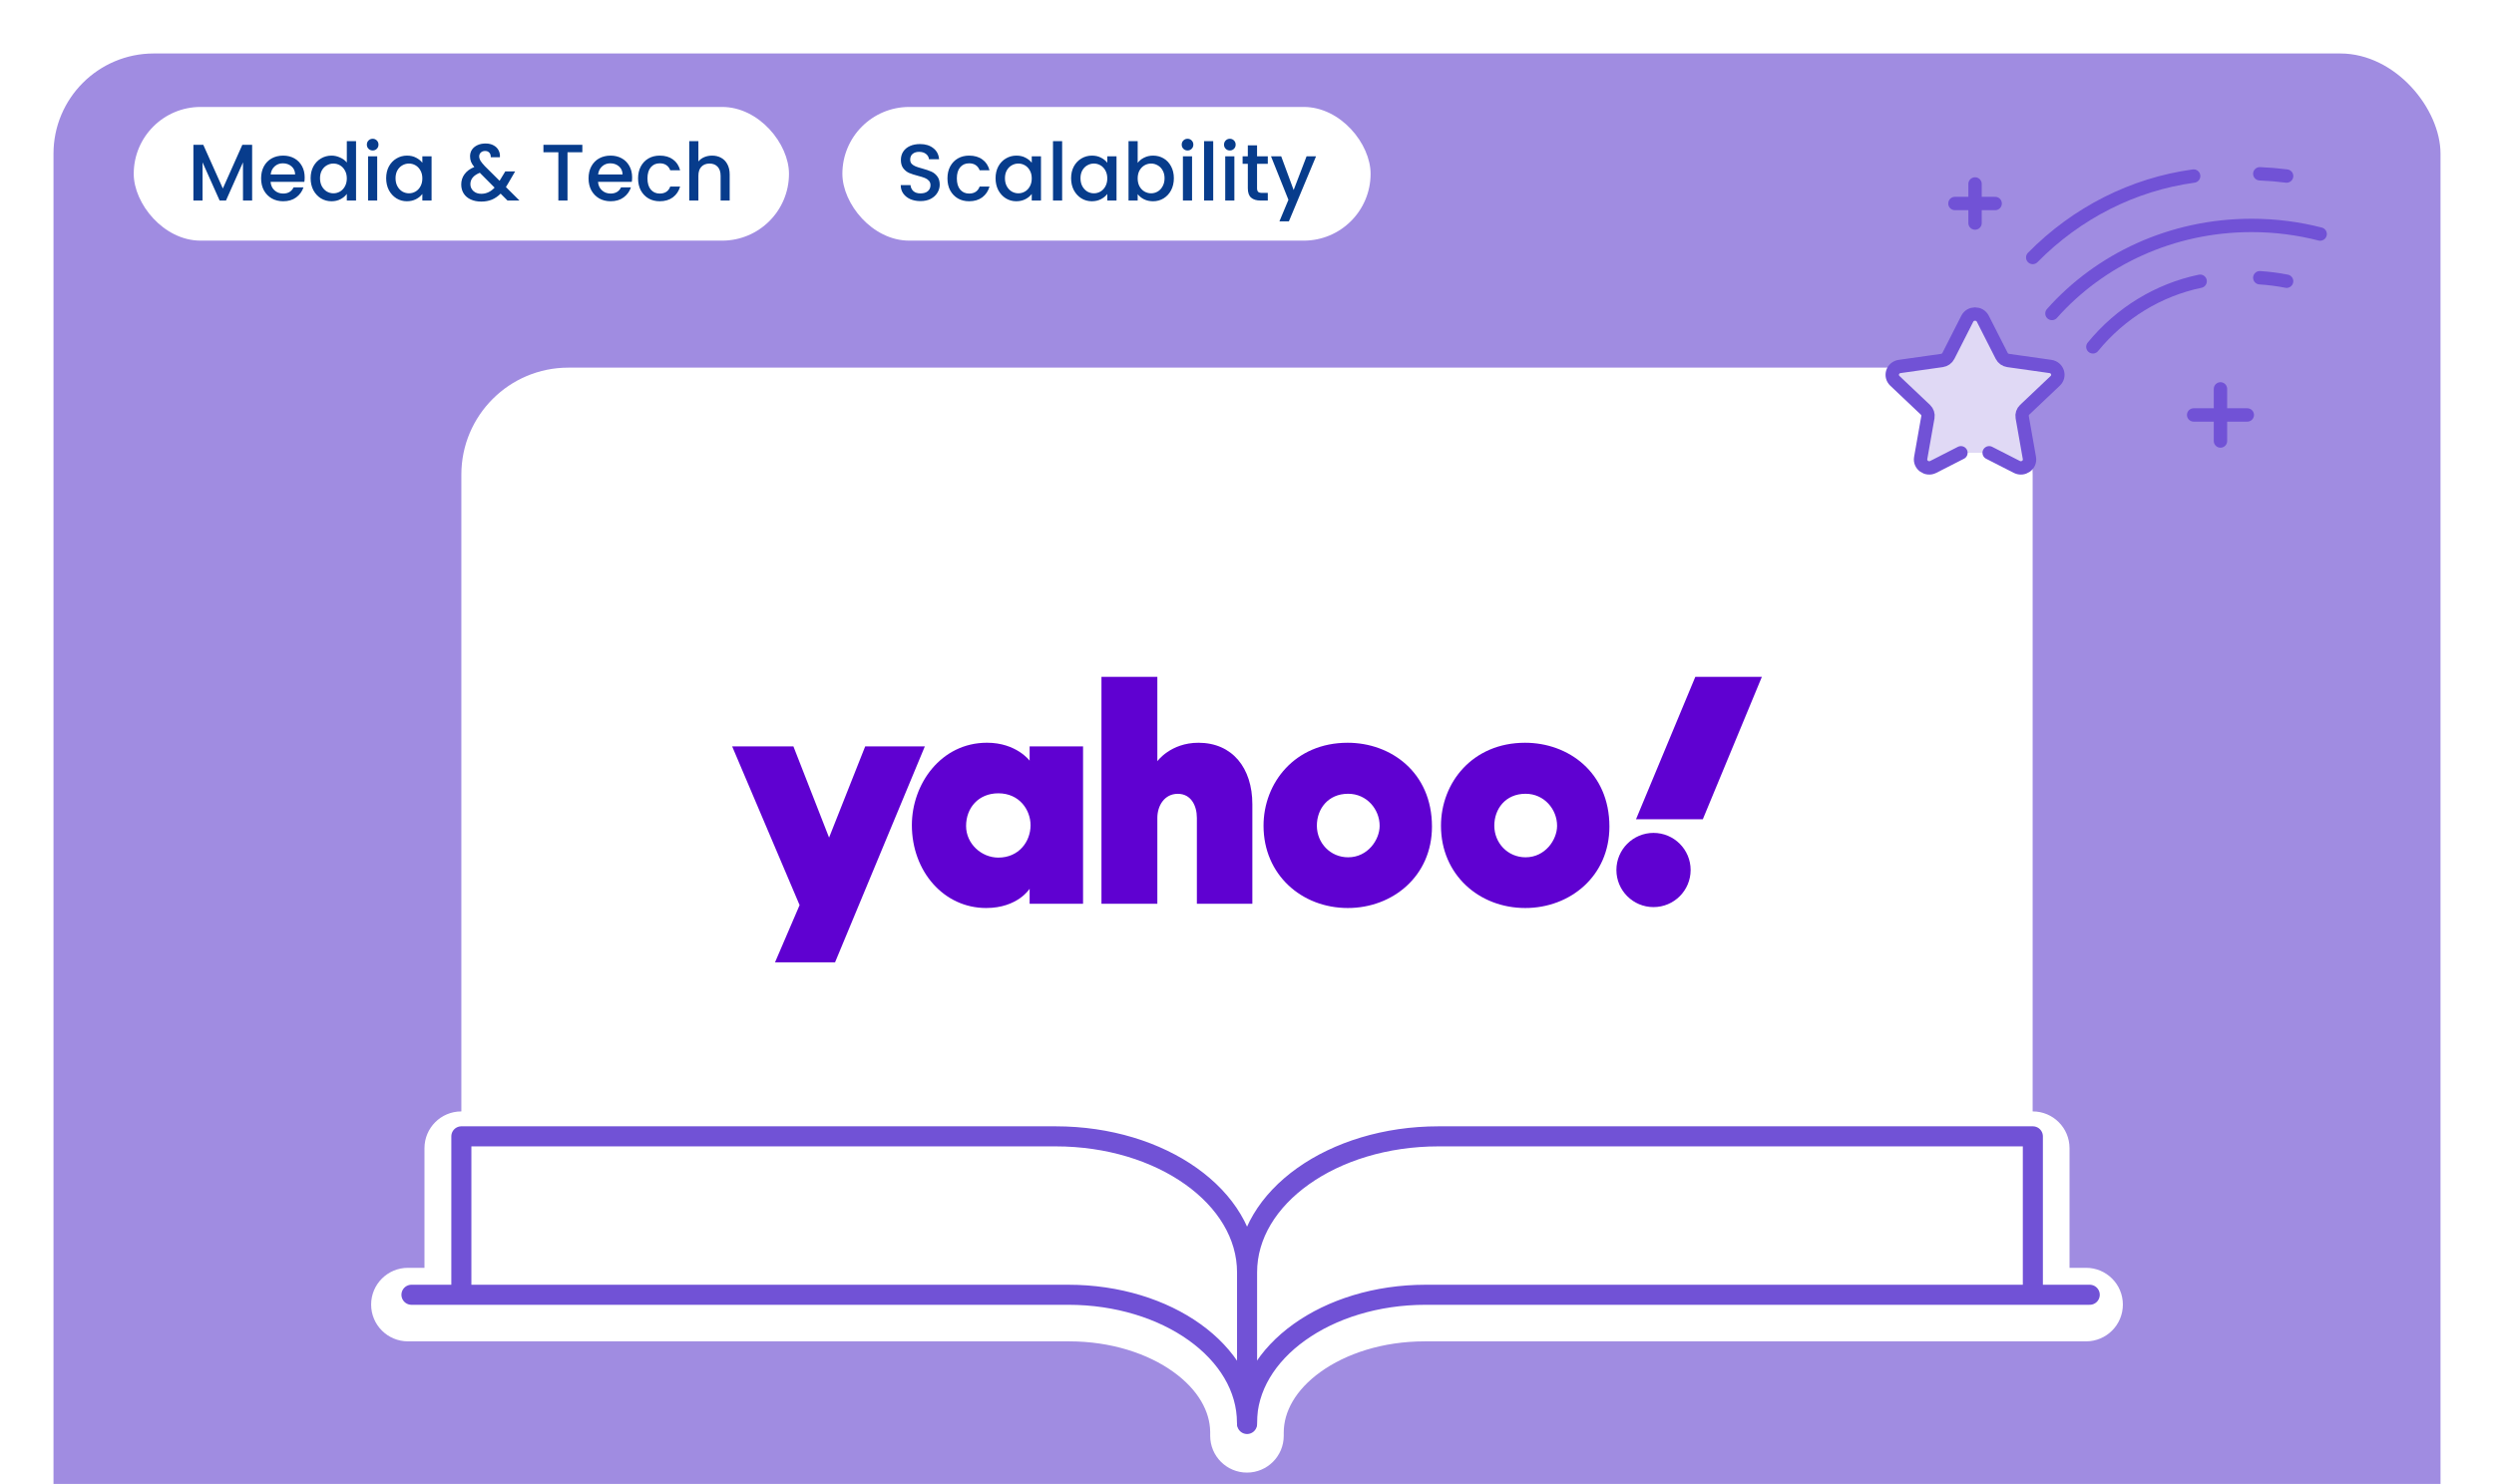 <?xml version="1.0" encoding="UTF-8"?> <svg xmlns="http://www.w3.org/2000/svg" width="373" height="222" viewBox="0 0 373 222" fill="none"><g clip-path="url(#clip0_90_386)"><rect width="373" height="222" fill="white"></rect><rect x="8" y="8" width="357" height="243" rx="15" fill="#A08CE1"></rect><g filter="url(#filter0_d_90_386)"><path d="M69 72C69 63.163 76.163 56 85 56H288C296.837 56 304 63.163 304 72V188H69V72Z" fill="white"></path></g><path d="M304.012 38.519C310.596 31.836 319.021 27.579 328.08 26.337" stroke="#7152D6" stroke-width="2" stroke-miterlimit="10" stroke-linecap="round" stroke-linejoin="round"></path><path d="M337.972 26C339.316 26.056 340.654 26.168 341.983 26.336" stroke="#7152D6" stroke-width="2" stroke-miterlimit="10" stroke-linecap="round" stroke-linejoin="round"></path><path d="M341.983 42.069C340.664 41.81 339.324 41.637 337.972 41.551" stroke="#7152D6" stroke-width="2" stroke-miterlimit="10" stroke-linecap="round" stroke-linejoin="round"></path><path d="M329.052 42.073C322.832 43.373 317.174 46.794 313.007 51.891" stroke="#7152D6" stroke-width="2" stroke-miterlimit="10" stroke-linecap="round" stroke-linejoin="round"></path><path d="M306.887 46.898C314.037 38.843 324.758 33.723 336.744 33.723C340.293 33.723 343.732 34.172 347 35.013" stroke="#7152D6" stroke-width="2" stroke-miterlimit="10" stroke-linecap="round" stroke-linejoin="round"></path><path d="M332.091 58.179V65.975" stroke="#7152D6" stroke-width="2" stroke-miterlimit="10" stroke-linecap="round" stroke-linejoin="round"></path><path d="M328.08 62.077H336.103" stroke="#7152D6" stroke-width="2" stroke-miterlimit="10" stroke-linecap="round" stroke-linejoin="round"></path><path d="M292.378 30.444H298.395" stroke="#7152D6" stroke-width="2" stroke-miterlimit="10" stroke-linecap="round" stroke-linejoin="round"></path><path d="M295.386 27.52V33.367" stroke="#7152D6" stroke-width="2" stroke-miterlimit="10" stroke-linecap="round" stroke-linejoin="round"></path><path d="M297.496 67.738L301.636 69.852C302.587 70.338 303.699 69.553 303.517 68.524L302.439 62.415C302.367 62.006 302.506 61.589 302.812 61.3L307.379 56.973C308.149 56.244 307.724 54.974 306.661 54.824L300.348 53.932C299.926 53.873 299.561 53.615 299.372 53.243L296.549 47.684C296.073 46.748 294.699 46.748 294.223 47.684L291.4 53.243C291.212 53.615 290.846 53.873 290.424 53.932L284.112 54.824C283.048 54.974 282.623 56.244 283.393 56.973L287.961 61.3C288.266 61.589 288.406 62.006 288.334 62.415L287.255 68.524C287.074 69.553 288.186 70.338 289.137 69.852L293.276 67.738" fill="#E0D9F5"></path><path d="M297.496 67.738L301.636 69.852C302.587 70.338 303.699 69.553 303.517 68.524L302.439 62.415C302.367 62.006 302.506 61.589 302.812 61.3L307.379 56.973C308.149 56.244 307.724 54.974 306.661 54.824L300.348 53.932C299.926 53.873 299.561 53.615 299.372 53.243L296.549 47.684C296.073 46.748 294.699 46.748 294.223 47.684L291.4 53.243C291.212 53.615 290.846 53.873 290.424 53.932L284.112 54.824C283.048 54.974 282.623 56.244 283.393 56.973L287.961 61.3C288.266 61.589 288.406 62.006 288.334 62.415L287.255 68.524C287.074 69.553 288.186 70.338 289.137 69.852L293.276 67.738" stroke="#7152D6" stroke-width="2" stroke-miterlimit="10" stroke-linecap="round" stroke-linejoin="round"></path><path d="M68 195.014V172C96.71 172.178 156.471 172.535 165.828 172.535C178.588 175.746 182.31 183.239 185.5 189.127C186.776 180.135 201.273 173.962 208.362 172H303V195.549C275.353 195.371 217.507 195.228 207.299 196.085C194.618 197.148 188.238 206.141 185.55 209.93L185.5 210C185.075 202.721 169.373 196.977 161.575 195.014H68Z" fill="white"></path><g filter="url(#filter1_d_90_386)"><path fill-rule="evenodd" clip-rule="evenodd" d="M68.984 167.272C67.603 167.272 66.484 168.391 66.484 169.772V190.669H61.006C59.625 190.669 58.506 191.788 58.506 193.169C58.506 194.55 59.625 195.669 61.006 195.669H159.887C166.769 195.669 172.897 197.68 177.241 200.805C181.54 203.898 183.94 207.942 183.994 212.167V212.803C183.994 214.184 185.113 215.303 186.494 215.303C187.874 215.303 188.994 214.184 188.994 212.803V212.38C188.994 212.358 188.995 212.335 188.995 212.312C188.995 208.035 191.4 203.933 195.748 200.805C200.092 197.68 206.22 195.669 213.102 195.669H311.994C313.375 195.669 314.494 194.55 314.494 193.169C314.494 191.788 313.375 190.669 311.994 190.669H306.516V169.772C306.516 168.391 305.397 167.272 304.016 167.272H215.114C206.752 167.272 199.077 169.677 193.428 173.694C190.548 175.741 188.151 178.246 186.494 181.091C184.836 178.246 182.439 175.741 179.56 173.694C173.91 169.677 166.235 167.272 157.874 167.272H68.984Z" fill="white"></path><path d="M66.484 190.669V193.669C68.14 193.669 69.484 192.326 69.484 190.669H66.484ZM177.241 200.805L178.993 198.37L178.993 198.37L177.241 200.805ZM183.994 212.167H186.994C186.994 212.155 186.994 212.142 186.993 212.129L183.994 212.167ZM188.994 212.38L185.995 212.3C185.994 212.327 185.994 212.353 185.994 212.38H188.994ZM195.748 200.805L193.996 198.37L193.996 198.37L195.748 200.805ZM306.516 190.669H303.516C303.516 192.326 304.859 193.669 306.516 193.669V190.669ZM193.428 173.694L191.689 171.249L191.689 171.249L193.428 173.694ZM186.494 181.091L183.901 182.601C184.439 183.524 185.426 184.091 186.494 184.091C187.561 184.091 188.549 183.524 189.086 182.601L186.494 181.091ZM179.56 173.694L177.821 176.139L177.821 176.139L179.56 173.694ZM69.484 169.772C69.484 170.048 69.26 170.272 68.984 170.272V164.272C65.946 164.272 63.483 166.734 63.483 169.772H69.484ZM69.484 190.669V169.772H63.483V190.669H69.484ZM61.006 193.669H66.484V187.669H61.006V193.669ZM61.506 193.169C61.506 193.445 61.282 193.669 61.006 193.669V187.669C57.968 187.669 55.506 190.131 55.506 193.169H61.506ZM61.006 192.669C61.282 192.669 61.506 192.893 61.506 193.169H55.506C55.506 196.206 57.968 198.669 61.006 198.669V192.669ZM159.887 192.669H61.006V198.669H159.887V192.669ZM178.993 198.37C174.084 194.838 167.328 192.669 159.887 192.669V198.669C166.211 198.669 171.71 200.521 175.489 203.24L178.993 198.37ZM186.993 212.129C186.925 206.715 183.85 201.864 178.993 198.37L175.489 203.24C179.231 205.932 180.955 209.169 180.994 212.205L186.993 212.129ZM186.994 212.803V212.167H180.994V212.803H186.994ZM186.494 212.303C186.77 212.303 186.994 212.527 186.994 212.803H180.994C180.994 215.84 183.456 218.303 186.494 218.303V212.303ZM185.994 212.803C185.994 212.527 186.218 212.303 186.494 212.303V218.303C189.531 218.303 191.994 215.84 191.994 212.803H185.994ZM185.994 212.38V212.803H191.994V212.38H185.994ZM185.995 212.312C185.995 212.308 185.995 212.304 185.995 212.3L191.993 212.461C191.994 212.411 191.995 212.362 191.995 212.312H185.995ZM193.996 198.37C189.084 201.904 185.995 206.827 185.995 212.312H191.995C191.995 209.242 193.716 205.963 197.5 203.24L193.996 198.37ZM213.102 192.669C205.662 192.669 198.905 194.838 193.996 198.37L197.5 203.24C201.279 200.521 206.778 198.669 213.102 198.669V192.669ZM311.994 192.669H213.102V198.669H311.994V192.669ZM311.494 193.169C311.494 192.893 311.718 192.669 311.994 192.669V198.669C315.031 198.669 317.494 196.206 317.494 193.169H311.494ZM311.994 193.669C311.718 193.669 311.494 193.445 311.494 193.169H317.494C317.494 190.131 315.031 187.669 311.994 187.669V193.669ZM306.516 193.669H311.994V187.669H306.516V193.669ZM303.516 169.772V190.669H309.516V169.772H303.516ZM304.016 170.272C303.74 170.272 303.516 170.048 303.516 169.772H309.516C309.516 166.734 307.054 164.272 304.016 164.272V170.272ZM215.114 170.272H304.016V164.272H215.114V170.272ZM195.166 176.139C200.251 172.524 207.302 170.272 215.114 170.272V164.272C206.202 164.272 197.903 166.831 191.689 171.249L195.166 176.139ZM189.086 182.601C190.497 180.178 192.58 177.977 195.166 176.139L191.689 171.249C188.516 173.505 185.804 176.314 183.901 179.581L189.086 182.601ZM177.821 176.139C180.407 177.977 182.49 180.178 183.901 182.601L189.086 179.581C187.183 176.314 184.472 173.505 181.298 171.249L177.821 176.139ZM157.874 170.272C165.685 170.272 172.736 172.524 177.821 176.139L181.298 171.249C175.084 166.831 166.785 164.272 157.874 164.272V170.272ZM68.984 170.272H157.874V164.272H68.984V170.272Z" fill="white"></path></g><path d="M69 192.684V170H157.89C173.696 170 186.51 179.11 186.51 190.347M186.51 190.347V213.031M186.51 190.347C186.51 179.11 199.324 170 215.13 170H304.032V192.684" stroke="#7152D6" stroke-width="3" stroke-miterlimit="10" stroke-linecap="round" stroke-linejoin="round"></path><path d="M312.538 193.7H213.221C198.462 193.7 186.498 202.27 186.498 212.84C186.498 202.27 174.534 193.7 159.776 193.7H61.538" stroke="#7152D6" stroke-width="3" stroke-miterlimit="10" stroke-linecap="round" stroke-linejoin="round"></path><rect x="20" y="16" width="98" height="20" rx="10" fill="white"></rect><path d="M37.709 21.66V30H36.341V24.288L33.797 30H32.849L30.293 24.288V30H28.925V21.66H30.401L33.329 28.2L36.245 21.66H37.709ZM45.567 26.532C45.567 26.78 45.551 27.004 45.519 27.204H40.467C40.507 27.732 40.703 28.156 41.055 28.476C41.407 28.796 41.839 28.956 42.351 28.956C43.087 28.956 43.607 28.648 43.911 28.032H45.387C45.187 28.64 44.823 29.14 44.295 29.532C43.775 29.916 43.127 30.108 42.351 30.108C41.719 30.108 41.151 29.968 40.647 29.688C40.151 29.4 39.759 29 39.471 28.488C39.191 27.968 39.051 27.368 39.051 26.688C39.051 26.008 39.187 25.412 39.459 24.9C39.739 24.38 40.127 23.98 40.623 23.7C41.127 23.42 41.703 23.28 42.351 23.28C42.975 23.28 43.531 23.416 44.019 23.688C44.507 23.96 44.887 24.344 45.159 24.84C45.431 25.328 45.567 25.892 45.567 26.532ZM44.139 26.1C44.131 25.596 43.951 25.192 43.599 24.888C43.247 24.584 42.811 24.432 42.291 24.432C41.819 24.432 41.415 24.584 41.079 24.888C40.743 25.184 40.543 25.588 40.479 26.1H44.139ZM46.458 26.664C46.458 26 46.594 25.412 46.866 24.9C47.146 24.388 47.522 23.992 47.994 23.712C48.474 23.424 49.006 23.28 49.59 23.28C50.022 23.28 50.446 23.376 50.862 23.568C51.286 23.752 51.622 24 51.87 24.312V21.12H53.25V30H51.87V29.004C51.646 29.324 51.334 29.588 50.934 29.796C50.542 30.004 50.09 30.108 49.578 30.108C49.002 30.108 48.474 29.964 47.994 29.676C47.522 29.38 47.146 28.972 46.866 28.452C46.594 27.924 46.458 27.328 46.458 26.664ZM51.87 26.688C51.87 26.232 51.774 25.836 51.582 25.5C51.398 25.164 51.154 24.908 50.85 24.732C50.546 24.556 50.218 24.468 49.866 24.468C49.514 24.468 49.186 24.556 48.882 24.732C48.578 24.9 48.33 25.152 48.138 25.488C47.954 25.816 47.862 26.208 47.862 26.664C47.862 27.12 47.954 27.52 48.138 27.864C48.33 28.208 48.578 28.472 48.882 28.656C49.194 28.832 49.522 28.92 49.866 28.92C50.218 28.92 50.546 28.832 50.85 28.656C51.154 28.48 51.398 28.224 51.582 27.888C51.774 27.544 51.87 27.144 51.87 26.688ZM55.742 22.512C55.495 22.512 55.286 22.428 55.118 22.26C54.95 22.092 54.867 21.884 54.867 21.636C54.867 21.388 54.95 21.18 55.118 21.012C55.286 20.844 55.495 20.76 55.742 20.76C55.983 20.76 56.187 20.844 56.355 21.012C56.523 21.18 56.606 21.388 56.606 21.636C56.606 21.884 56.523 22.092 56.355 22.26C56.187 22.428 55.983 22.512 55.742 22.512ZM56.414 23.388V30H55.047V23.388H56.414ZM57.755 26.664C57.755 26 57.891 25.412 58.163 24.9C58.443 24.388 58.819 23.992 59.291 23.712C59.77 23.424 60.298 23.28 60.874 23.28C61.395 23.28 61.846 23.384 62.23 23.592C62.623 23.792 62.934 24.044 63.166 24.348V23.388H64.546V30H63.166V29.016C62.934 29.328 62.618 29.588 62.218 29.796C61.819 30.004 61.362 30.108 60.85 30.108C60.282 30.108 59.763 29.964 59.291 29.676C58.819 29.38 58.443 28.972 58.163 28.452C57.891 27.924 57.755 27.328 57.755 26.664ZM63.166 26.688C63.166 26.232 63.071 25.836 62.879 25.5C62.694 25.164 62.45 24.908 62.147 24.732C61.843 24.556 61.514 24.468 61.163 24.468C60.81 24.468 60.483 24.556 60.178 24.732C59.874 24.9 59.627 25.152 59.434 25.488C59.251 25.816 59.158 26.208 59.158 26.664C59.158 27.12 59.251 27.52 59.434 27.864C59.627 28.208 59.874 28.472 60.178 28.656C60.49 28.832 60.819 28.92 61.163 28.92C61.514 28.92 61.843 28.832 62.147 28.656C62.45 28.48 62.694 28.224 62.879 27.888C63.071 27.544 63.166 27.144 63.166 26.688ZM75.904 30L74.873 28.968C74.472 29.368 74.037 29.668 73.564 29.868C73.093 30.06 72.564 30.156 71.981 30.156C71.388 30.156 70.865 30.052 70.409 29.844C69.953 29.636 69.6 29.34 69.353 28.956C69.105 28.564 68.981 28.112 68.981 27.6C68.981 27.024 69.144 26.512 69.472 26.064C69.8 25.608 70.288 25.248 70.936 24.984C70.704 24.704 70.54 24.444 70.445 24.204C70.349 23.956 70.3 23.684 70.3 23.388C70.3 23.02 70.392 22.692 70.576 22.404C70.769 22.116 71.04 21.888 71.392 21.72C71.745 21.552 72.153 21.468 72.617 21.468C73.088 21.468 73.489 21.56 73.817 21.744C74.153 21.92 74.4 22.164 74.561 22.476C74.728 22.788 74.796 23.136 74.764 23.52H73.397C73.404 23.224 73.332 22.996 73.18 22.836C73.028 22.668 72.82 22.584 72.556 22.584C72.293 22.584 72.076 22.664 71.909 22.824C71.749 22.976 71.668 23.164 71.668 23.388C71.668 23.604 71.728 23.82 71.849 24.036C71.977 24.244 72.197 24.516 72.508 24.852L74.716 27.048L75.569 25.644H77.044L75.965 27.492L75.665 27.984L77.692 30H75.904ZM71.981 28.992C72.733 28.992 73.397 28.684 73.972 28.068L71.764 25.848C70.82 26.224 70.349 26.792 70.349 27.552C70.349 27.96 70.501 28.304 70.805 28.584C71.109 28.856 71.501 28.992 71.981 28.992ZM87.095 21.66V22.776H84.875V30H83.507V22.776H81.275V21.66H87.095ZM94.54 26.532C94.54 26.78 94.524 27.004 94.492 27.204H89.44C89.48 27.732 89.676 28.156 90.028 28.476C90.38 28.796 90.812 28.956 91.324 28.956C92.06 28.956 92.58 28.648 92.884 28.032H94.36C94.16 28.64 93.796 29.14 93.268 29.532C92.748 29.916 92.1 30.108 91.324 30.108C90.692 30.108 90.124 29.968 89.62 29.688C89.124 29.4 88.732 29 88.444 28.488C88.164 27.968 88.024 27.368 88.024 26.688C88.024 26.008 88.16 25.412 88.432 24.9C88.712 24.38 89.1 23.98 89.596 23.7C90.1 23.42 90.676 23.28 91.324 23.28C91.948 23.28 92.504 23.416 92.992 23.688C93.48 23.96 93.86 24.344 94.132 24.84C94.404 25.328 94.54 25.892 94.54 26.532ZM93.112 26.1C93.104 25.596 92.924 25.192 92.572 24.888C92.22 24.584 91.784 24.432 91.264 24.432C90.792 24.432 90.388 24.584 90.052 24.888C89.716 25.184 89.516 25.588 89.452 26.1H93.112ZM95.43 26.688C95.43 26.008 95.566 25.412 95.838 24.9C96.118 24.38 96.502 23.98 96.99 23.7C97.478 23.42 98.038 23.28 98.67 23.28C99.47 23.28 100.13 23.472 100.65 23.856C101.178 24.232 101.534 24.772 101.718 25.476H100.242C100.122 25.148 99.93 24.892 99.666 24.708C99.402 24.524 99.07 24.432 98.67 24.432C98.11 24.432 97.662 24.632 97.326 25.032C96.998 25.424 96.834 25.976 96.834 26.688C96.834 27.4 96.998 27.956 97.326 28.356C97.662 28.756 98.11 28.956 98.67 28.956C99.462 28.956 99.986 28.608 100.242 27.912H101.718C101.526 28.584 101.166 29.12 100.638 29.52C100.11 29.912 99.454 30.108 98.67 30.108C98.038 30.108 97.478 29.968 96.99 29.688C96.502 29.4 96.118 29 95.838 28.488C95.566 27.968 95.43 27.368 95.43 26.688ZM106.502 23.28C107.006 23.28 107.454 23.388 107.846 23.604C108.246 23.82 108.558 24.14 108.782 24.564C109.014 24.988 109.13 25.5 109.13 26.1V30H107.774V26.304C107.774 25.712 107.626 25.26 107.33 24.948C107.034 24.628 106.63 24.468 106.118 24.468C105.606 24.468 105.198 24.628 104.894 24.948C104.598 25.26 104.45 25.712 104.45 26.304V30H103.082V21.12H104.45V24.156C104.682 23.876 104.974 23.66 105.326 23.508C105.686 23.356 106.078 23.28 106.502 23.28Z" fill="#073C8C"></path><rect x="125.985" y="16" width="79" height="20" rx="10" fill="white"></rect><path d="M137.663 30.084C137.103 30.084 136.599 29.988 136.151 29.796C135.703 29.596 135.351 29.316 135.095 28.956C134.839 28.596 134.711 28.176 134.711 27.696H136.175C136.207 28.056 136.347 28.352 136.595 28.584C136.851 28.816 137.207 28.932 137.663 28.932C138.135 28.932 138.503 28.82 138.767 28.596C139.031 28.364 139.163 28.068 139.163 27.708C139.163 27.428 139.079 27.2 138.911 27.024C138.751 26.848 138.547 26.712 138.299 26.616C138.059 26.52 137.723 26.416 137.291 26.304C136.747 26.16 136.303 26.016 135.959 25.872C135.623 25.72 135.335 25.488 135.095 25.176C134.855 24.864 134.735 24.448 134.735 23.928C134.735 23.448 134.855 23.028 135.095 22.668C135.335 22.308 135.671 22.032 136.103 21.84C136.535 21.648 137.035 21.552 137.603 21.552C138.411 21.552 139.071 21.756 139.583 22.164C140.103 22.564 140.391 23.116 140.447 23.82H138.935C138.911 23.516 138.767 23.256 138.503 23.04C138.239 22.824 137.891 22.716 137.459 22.716C137.067 22.716 136.747 22.816 136.499 23.016C136.251 23.216 136.127 23.504 136.127 23.88C136.127 24.136 136.203 24.348 136.355 24.516C136.515 24.676 136.715 24.804 136.955 24.9C137.195 24.996 137.523 25.1 137.939 25.212C138.491 25.364 138.939 25.516 139.283 25.668C139.635 25.82 139.931 26.056 140.171 26.376C140.419 26.688 140.543 27.108 140.543 27.636C140.543 28.06 140.427 28.46 140.195 28.836C139.971 29.212 139.639 29.516 139.199 29.748C138.767 29.972 138.255 30.084 137.663 30.084ZM141.701 26.688C141.701 26.008 141.837 25.412 142.109 24.9C142.389 24.38 142.773 23.98 143.261 23.7C143.749 23.42 144.309 23.28 144.941 23.28C145.741 23.28 146.401 23.472 146.921 23.856C147.449 24.232 147.805 24.772 147.989 25.476H146.513C146.393 25.148 146.201 24.892 145.937 24.708C145.673 24.524 145.341 24.432 144.941 24.432C144.381 24.432 143.933 24.632 143.597 25.032C143.269 25.424 143.105 25.976 143.105 26.688C143.105 27.4 143.269 27.956 143.597 28.356C143.933 28.756 144.381 28.956 144.941 28.956C145.733 28.956 146.257 28.608 146.513 27.912H147.989C147.797 28.584 147.437 29.12 146.909 29.52C146.381 29.912 145.725 30.108 144.941 30.108C144.309 30.108 143.749 29.968 143.261 29.688C142.773 29.4 142.389 29 142.109 28.488C141.837 27.968 141.701 27.368 141.701 26.688ZM148.896 26.664C148.896 26 149.032 25.412 149.304 24.9C149.584 24.388 149.96 23.992 150.432 23.712C150.912 23.424 151.44 23.28 152.016 23.28C152.536 23.28 152.988 23.384 153.372 23.592C153.764 23.792 154.076 24.044 154.308 24.348V23.388H155.688V30H154.308V29.016C154.076 29.328 153.76 29.588 153.36 29.796C152.96 30.004 152.504 30.108 151.992 30.108C151.424 30.108 150.904 29.964 150.432 29.676C149.96 29.38 149.584 28.972 149.304 28.452C149.032 27.924 148.896 27.328 148.896 26.664ZM154.308 26.688C154.308 26.232 154.212 25.836 154.02 25.5C153.836 25.164 153.592 24.908 153.288 24.732C152.984 24.556 152.656 24.468 152.304 24.468C151.952 24.468 151.624 24.556 151.32 24.732C151.016 24.9 150.768 25.152 150.576 25.488C150.392 25.816 150.3 26.208 150.3 26.664C150.3 27.12 150.392 27.52 150.576 27.864C150.768 28.208 151.016 28.472 151.32 28.656C151.632 28.832 151.96 28.92 152.304 28.92C152.656 28.92 152.984 28.832 153.288 28.656C153.592 28.48 153.836 28.224 154.02 27.888C154.212 27.544 154.308 27.144 154.308 26.688ZM158.853 21.12V30H157.485V21.12H158.853ZM160.193 26.664C160.193 26 160.329 25.412 160.601 24.9C160.881 24.388 161.257 23.992 161.729 23.712C162.209 23.424 162.737 23.28 163.313 23.28C163.833 23.28 164.285 23.384 164.669 23.592C165.061 23.792 165.373 24.044 165.605 24.348V23.388H166.985V30H165.605V29.016C165.373 29.328 165.057 29.588 164.657 29.796C164.257 30.004 163.801 30.108 163.289 30.108C162.721 30.108 162.201 29.964 161.729 29.676C161.257 29.38 160.881 28.972 160.601 28.452C160.329 27.924 160.193 27.328 160.193 26.664ZM165.605 26.688C165.605 26.232 165.509 25.836 165.317 25.5C165.133 25.164 164.889 24.908 164.585 24.732C164.281 24.556 163.953 24.468 163.601 24.468C163.249 24.468 162.921 24.556 162.617 24.732C162.313 24.9 162.065 25.152 161.873 25.488C161.689 25.816 161.597 26.208 161.597 26.664C161.597 27.12 161.689 27.52 161.873 27.864C162.065 28.208 162.313 28.472 162.617 28.656C162.929 28.832 163.257 28.92 163.601 28.92C163.953 28.92 164.281 28.832 164.585 28.656C164.889 28.48 165.133 28.224 165.317 27.888C165.509 27.544 165.605 27.144 165.605 26.688ZM170.15 24.372C170.382 24.052 170.698 23.792 171.098 23.592C171.506 23.384 171.958 23.28 172.454 23.28C173.038 23.28 173.566 23.42 174.038 23.7C174.51 23.98 174.882 24.38 175.154 24.9C175.426 25.412 175.562 26 175.562 26.664C175.562 27.328 175.426 27.924 175.154 28.452C174.882 28.972 174.506 29.38 174.026 29.676C173.554 29.964 173.03 30.108 172.454 30.108C171.942 30.108 171.486 30.008 171.086 29.808C170.694 29.608 170.382 29.352 170.15 29.04V30H168.782V21.12H170.15V24.372ZM174.17 26.664C174.17 26.208 174.074 25.816 173.882 25.488C173.698 25.152 173.45 24.9 173.138 24.732C172.834 24.556 172.506 24.468 172.154 24.468C171.81 24.468 171.482 24.556 171.17 24.732C170.866 24.908 170.618 25.164 170.426 25.5C170.242 25.836 170.15 26.232 170.15 26.688C170.15 27.144 170.242 27.544 170.426 27.888C170.618 28.224 170.866 28.48 171.17 28.656C171.482 28.832 171.81 28.92 172.154 28.92C172.506 28.92 172.834 28.832 173.138 28.656C173.45 28.472 173.698 28.208 173.882 27.864C174.074 27.52 174.17 27.12 174.17 26.664ZM177.611 22.512C177.363 22.512 177.155 22.428 176.987 22.26C176.819 22.092 176.735 21.884 176.735 21.636C176.735 21.388 176.819 21.18 176.987 21.012C177.155 20.844 177.363 20.76 177.611 20.76C177.851 20.76 178.055 20.844 178.223 21.012C178.391 21.18 178.475 21.388 178.475 21.636C178.475 21.884 178.391 22.092 178.223 22.26C178.055 22.428 177.851 22.512 177.611 22.512ZM178.283 23.388V30H176.915V23.388H178.283ZM181.447 21.12V30H180.079V21.12H181.447ZM183.939 22.512C183.691 22.512 183.483 22.428 183.315 22.26C183.147 22.092 183.063 21.884 183.063 21.636C183.063 21.388 183.147 21.18 183.315 21.012C183.483 20.844 183.691 20.76 183.939 20.76C184.179 20.76 184.383 20.844 184.551 21.012C184.719 21.18 184.803 21.388 184.803 21.636C184.803 21.884 184.719 22.092 184.551 22.26C184.383 22.428 184.179 22.512 183.939 22.512ZM184.611 23.388V30H183.243V23.388H184.611ZM188.003 24.504V28.164C188.003 28.412 188.059 28.592 188.171 28.704C188.291 28.808 188.491 28.86 188.771 28.86H189.611V30H188.531C187.915 30 187.443 29.856 187.115 29.568C186.787 29.28 186.623 28.812 186.623 28.164V24.504H185.843V23.388H186.623V21.744H188.003V23.388H189.611V24.504H188.003ZM196.824 23.388L192.768 33.108H191.352L192.696 29.892L190.092 23.388H191.616L193.476 28.428L195.408 23.388H196.824Z" fill="#073C8C"></path><path d="M109.498 111.657H118.66L123.995 125.306L129.399 111.657H138.32L124.887 143.969H115.91L119.587 135.407L109.498 111.657Z" fill="#5F01D1"></path><path d="M147.614 111.114C140.73 111.114 136.378 117.288 136.378 123.436C136.378 130.354 141.149 135.84 147.483 135.84C152.208 135.84 153.99 132.961 153.99 132.961V135.203H161.981V111.657H153.99V113.798C153.99 113.798 152.002 111.114 147.614 111.114ZM149.313 118.681C152.49 118.681 154.129 121.194 154.129 123.462C154.129 125.904 152.373 128.3 149.313 128.3C146.778 128.3 144.486 126.228 144.486 123.566C144.486 120.866 146.33 118.681 149.313 118.681Z" fill="#5F01D1"></path><path d="M164.733 135.203V101.26H173.091V113.879C173.091 113.879 175.076 111.117 179.234 111.117C184.321 111.117 187.3 114.906 187.3 120.321V135.203H179.003V122.36C179.003 120.527 178.13 118.757 176.153 118.757C174.14 118.757 173.091 120.554 173.091 122.36V135.203H164.733Z" fill="#5F01D1"></path><path d="M201.551 111.117C193.668 111.117 188.973 117.111 188.973 123.534C188.973 130.843 194.657 135.84 201.581 135.84C208.292 135.84 214.164 131.07 214.164 123.656C214.164 115.545 208.016 111.117 201.551 111.117ZM201.627 118.75C204.411 118.75 206.338 121.069 206.338 123.543C206.338 125.652 204.543 128.254 201.627 128.254C198.954 128.254 196.949 126.111 196.949 123.52C196.949 121.023 198.616 118.75 201.627 118.75Z" fill="#5F01D1"></path><path d="M228.089 111.117C220.206 111.117 215.511 117.111 215.511 123.534C215.511 130.843 221.195 135.84 228.119 135.84C234.83 135.84 240.702 131.07 240.702 123.656C240.702 115.545 234.554 111.117 228.089 111.117ZM228.164 118.75C230.949 118.75 232.876 121.069 232.876 123.543C232.876 125.652 231.08 128.254 228.164 128.254C225.492 128.254 223.487 126.111 223.487 123.52C223.487 121.023 225.154 118.75 228.164 118.75Z" fill="#5F01D1"></path><path d="M247.298 135.703C250.363 135.703 252.848 133.218 252.848 130.153C252.848 127.088 250.363 124.603 247.298 124.603C244.232 124.603 241.747 127.088 241.747 130.153C241.747 133.218 244.232 135.703 247.298 135.703Z" fill="#5F01D1"></path><path d="M254.672 122.564H244.68L253.548 101.26H263.502L254.672 122.564Z" fill="#5F01D1"></path></g><defs><filter id="filter0_d_90_386" x="65" y="51" width="243" height="140" filterUnits="userSpaceOnUse" color-interpolation-filters="sRGB"><feFlood flood-opacity="0" result="BackgroundImageFix"></feFlood><feColorMatrix in="SourceAlpha" type="matrix" values="0 0 0 0 0 0 0 0 0 0 0 0 0 0 0 0 0 0 127 0" result="hardAlpha"></feColorMatrix><feOffset dy="-1"></feOffset><feGaussianBlur stdDeviation="2"></feGaussianBlur><feComposite in2="hardAlpha" operator="out"></feComposite><feColorMatrix type="matrix" values="0 0 0 0 0.329 0 0 0 0 0.329 0 0 0 0 0.329 0 0 0 0.16 0"></feColorMatrix><feBlend mode="normal" in2="BackgroundImageFix" result="effect1_dropShadow_90_386"></feBlend><feBlend mode="normal" in="SourceGraphic" in2="effect1_dropShadow_90_386" result="shape"></feBlend></filter><filter id="filter1_d_90_386" x="51.506" y="162.272" width="269.988" height="62.031" filterUnits="userSpaceOnUse" color-interpolation-filters="sRGB"><feFlood flood-opacity="0" result="BackgroundImageFix"></feFlood><feColorMatrix in="SourceAlpha" type="matrix" values="0 0 0 0 0 0 0 0 0 0 0 0 0 0 0 0 0 0 127 0" result="hardAlpha"></feColorMatrix><feOffset dy="2"></feOffset><feGaussianBlur stdDeviation="2"></feGaussianBlur><feComposite in2="hardAlpha" operator="out"></feComposite><feColorMatrix type="matrix" values="0 0 0 0 0.329 0 0 0 0 0.329 0 0 0 0 0.329 0 0 0 0.16 0"></feColorMatrix><feBlend mode="normal" in2="BackgroundImageFix" result="effect1_dropShadow_90_386"></feBlend><feBlend mode="normal" in="SourceGraphic" in2="effect1_dropShadow_90_386" result="shape"></feBlend></filter><clipPath id="clip0_90_386"><rect width="373" height="222" fill="white"></rect></clipPath></defs></svg> 